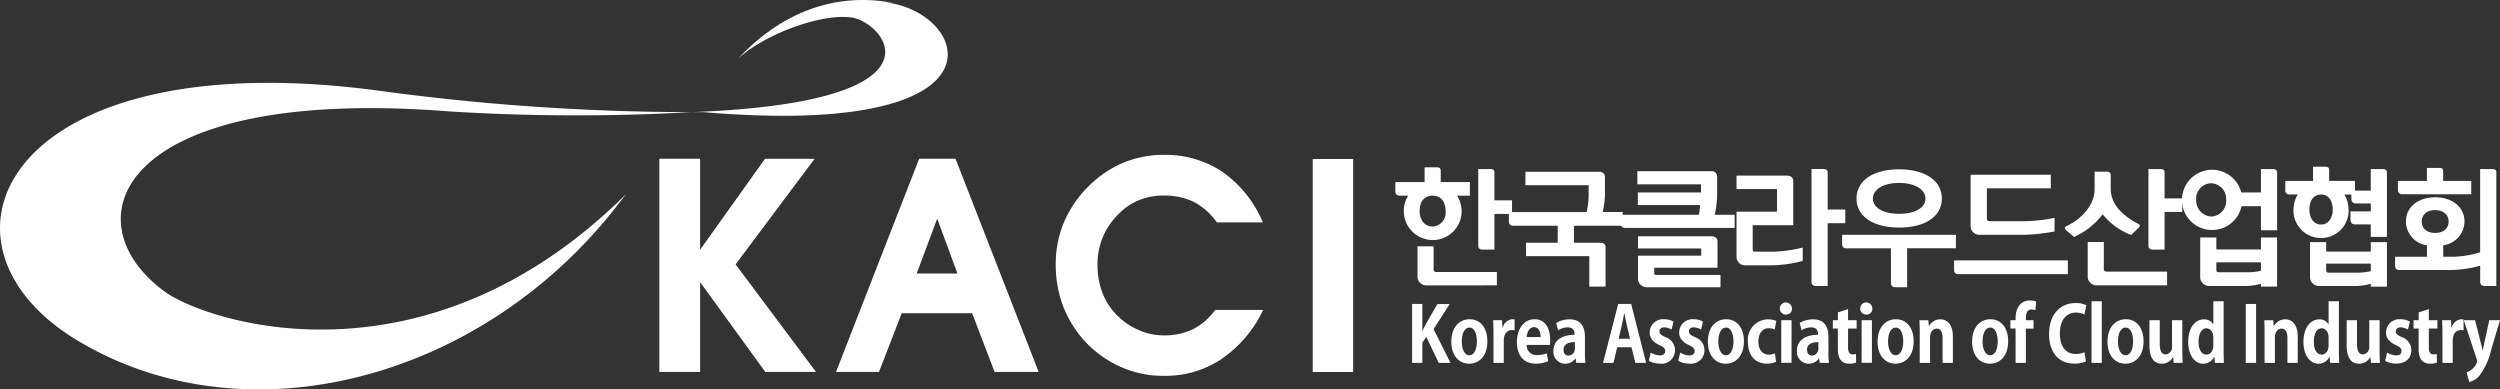 <svg xmlns="http://www.w3.org/2000/svg" xmlns:xlink="http://www.w3.org/1999/xlink" width="288.912" height="45" viewBox="0 0 288.912 45">
  <rect x="0" y="0" width="288.912" height="45" fill="#333333" stroke="none"/>
  <defs>
    <clipPath id="clip-path">
      <rect id="사각형_57" data-name="사각형 57" width="288.912" height="45" fill="none"/>
    </clipPath>
  </defs>
  <g id="그룹_56" data-name="그룹 56" transform="translate(0 0)">
    <path id="패스_126" data-name="패스 126" d="M53.857,37.624V12.985h4.711V23.5l7.5-10.511H71.8L62.667,25.192l9.293,12.431H66.1L58.568,27.243V37.624Z" transform="translate(22.341 5.36)" fill="#fff"/>
    <path id="패스_127" data-name="패스 127" d="M73.254,37.624H68.288L77.9,12.985h4.2l9.61,24.639H86.616l-2.6-6.791H75.883Zm6.729-17.717-2.371,6.344h4.711Z" transform="translate(28.325 5.36)" fill="#fff"/>
    <g id="그룹_55" data-name="그룹 55" transform="translate(0 0)">
      <g id="그룹_54" data-name="그룹 54" clip-path="url(#clip-path)">
        <path id="패스_128" data-name="패스 128" d="M105.3,36.3a11.651,11.651,0,0,1-6.594,1.887A12.021,12.021,0,0,1,93.62,37.1a12.553,12.553,0,0,1-4.225-3.137,12.89,12.89,0,0,1-2.369-3.967,13.913,13.913,0,0,1-.8-4.7,12.5,12.5,0,0,1,.959-4.866,12.928,12.928,0,0,1,2.882-4.191A12.641,12.641,0,0,1,94,13.575a12.259,12.259,0,0,1,4.736-.928,11.885,11.885,0,0,1,6.691,1.92,13.449,13.449,0,0,1,4.736,5.89h-5.313a7.552,7.552,0,0,0-2.719-2.4,7.854,7.854,0,0,0-3.426-.706,7.483,7.483,0,0,0-2.881.543,6.823,6.823,0,0,0-2.4,1.665,8.053,8.053,0,0,0-1.791,2.688,8.184,8.184,0,0,0-.577,3.072,9.162,9.162,0,0,0,.545,3.2,7.333,7.333,0,0,0,1.631,2.589,7.833,7.833,0,0,0,2.53,1.762,7.024,7.024,0,0,0,2.944.64,7.558,7.558,0,0,0,3.36-.7,7.329,7.329,0,0,0,2.594-2.241H110.2a14.224,14.224,0,0,1-4.9,5.73" transform="translate(35.777 5.247)" fill="#fff"/>
        <rect id="사각형_54" data-name="사각형 54" width="4.673" height="24.614" transform="translate(151.704 18.374)" fill="#fff"/>
        <path id="패스_129" data-name="패스 129" d="M79.943,12.96h0l-.013.016ZM103.33.341C102.375.29,94.537-1.892,86.6,5.482c-.441.41-.887.853-1.331,1.33,3.1-2.891,9.725-5.309,13.183-4.784,3.706.562,11.875,9.784-18.507,10.932.46,0,.913,0,1.367,0C118.475,16.1,111.572.635,101.71.239M43.721,10.473c-20.079-2.683-33.1.965-39.353,6.773C-2.759,23.867-1.1,33.28,8.9,39.317c18.786,11.335,44.977,5.2,61.015-13.817.869-1.03,1.655-2.076,2.445-3.075C48.788,45.829,23.313,37.007,18.9,33.6,7.82,25.332,13.959,9.908,51.815,12.868A237.023,237.023,0,0,0,79.9,12.96a268.47,268.47,0,0,1-36.182-2.487" transform="translate(0 0)" fill="#fff"/>
        <path id="패스_130" data-name="패스 130" d="M118.277,22.068a3.349,3.349,0,0,1-2.824-5.126h-1a.464.464,0,0,1-.484-.466V15.368h3.38v-1.7h1.37c.277,0,.494.045.494.395v1.31h3.365v1.573H121.1a3.331,3.331,0,0,1-2.826,5.126m-.685,5.241a1.029,1.029,0,0,1-1.061-.947V22.795h1.863v2.579c0,.276.057.393.379.393h6.932v1.541Zm.743-10.367h-.13c-.9.028-1.428.682-1.428,1.777,0,1,.553,1.79,1.5,1.79a1.6,1.6,0,0,0,1.5-1.79c0-1.1-.553-1.749-1.442-1.777m5.739,6.233c-.321,0-.524-.144-.524-.45V13.868h1.368c.276,0,.5.057.5.393V17.48h2.037v1.571h-2.037v4.123Z" transform="translate(47.286 5.669)" fill="#fff"/>
        <path id="패스_131" data-name="패스 131" d="M130.757,20.267v1.965h3.014c.451,0,.64.19.64.511V27.3h-1.878V23.777h-7.311V22.232h3.658V20.267h-5.142a.452.452,0,0,1-.5-.466V18.681h8.985a9.634,9.634,0,0,0,.235-1.893V15.576H125.15V14.034h8.535a.594.594,0,0,1,.654.583v2.125a9.673,9.673,0,0,1-.26,1.938h2.316v1.586Z" transform="translate(51.135 5.823)" fill="#fff"/>
        <path id="패스_132" data-name="패스 132" d="M132.879,20.536a.451.451,0,0,1-.5-.451V19.021H141.4c.057-.318.113-.727.158-1.121H134.35V16.443h7.3V15.5h-7.356V13.982h8.564a.6.6,0,0,1,.655.583V16.9a12.435,12.435,0,0,1-.277,2.124h2.3v1.515Zm2.506,6.86a1.019,1.019,0,0,1-1.019-.947V23.742h7.311v-.833h-7.311V21.5h8.447c.481,0,.743.235.743.64v3h-7.312v.538c0,.219.042.291.232.291H143.9V27.4Z" transform="translate(54.927 5.801)" fill="#fff"/>
        <path id="패스_133" data-name="패스 133" d="M149.478,24.424a14.929,14.929,0,0,1-3.639.511h-2.971A.982.982,0,0,1,141.833,24V18.731h4.676V16.124h-4.676V14.564h5.783c.5,0,.771.233.771.669V20.3H143.7v2.65c0,.276-.016.409.321.409h1.936a15.078,15.078,0,0,0,3.525-.481Zm1.545,2.9c-.321,0-.524-.16-.524-.466V13.806h1.368c.276,0,.5.076.5.395v4.282H154.4v1.586h-2.037v7.254Z" transform="translate(58.849 5.728)" fill="#fff"/>
        <path id="패스_134" data-name="패스 134" d="M156.635,27.46c-.334,0-.538-.16-.538-.466V22.958h-5.142a.448.448,0,0,1-.5-.45V21.4h13.152v1.556h-5.637v4.5Zm.409-6.9c-2.942,0-4.923-1.252-4.923-3.351s1.965-3.377,4.923-3.377,4.937,1.28,4.937,3.377-1.979,3.351-4.937,3.351m0-5.156c-1.848,0-3.029.773-3.029,1.805,0,1.064,1.181,1.762,3.029,1.762s3.043-.7,3.043-1.762c0-1.033-1.193-1.805-3.043-1.805" transform="translate(62.428 5.738)" fill="#fff"/>
        <path id="패스_135" data-name="패스 135" d="M160.1,25.761a.451.451,0,0,1-.5-.466V24.174h13.152v1.586Zm11.113-4.937a21.383,21.383,0,0,1-3.684.393h-4.982a1.011,1.011,0,0,1-1.034-.915V14.27h9.265v1.572h-7.386v3.38c0,.291.03.42.366.42h3.915a17.99,17.99,0,0,0,3.54-.391Z" transform="translate(66.221 5.921)" fill="#fff"/>
        <path id="패스_136" data-name="패스 136" d="M176.313,21.426a7.754,7.754,0,0,1-3.293-2.39,8.655,8.655,0,0,1-3.305,2.62l-.948-.8c-.144-.147-.19-.337.045-.439,1.225-.567,3.276-2.067,3.276-4.308v-2h1.355c.291,0,.508.072.508.409V16.11c0,2.2,2.158,3.509,3.192,4.033a.247.247,0,0,1,.042.439Zm-3.963,5.822a1.029,1.029,0,0,1-1.061-.947V22.239h1.863v3.029c0,.306.057.393.381.393h6.932v1.586Zm6.483-4.134c-.323,0-.525-.144-.525-.45V13.808h1.368c.276,0,.5.057.5.393v3h2.04V18.76h-2.04v4.354Z" transform="translate(69.975 5.729)" fill="#fff"/>
        <path id="패스_137" data-name="패스 137" d="M187.4,20.884V18.1h-2.241a3.481,3.481,0,1,1-.031-1.588H187.4V13.808h1.37c.291,0,.5.088.5.42v6.656Zm-5.752-5.433a1.78,1.78,0,0,0-1.733,1.909,1.868,1.868,0,0,0,1.733,1.938,1.807,1.807,0,0,0,1.733-1.938,1.8,1.8,0,0,0-1.733-1.909M187.4,27.393V27.06a6.65,6.65,0,0,1-1.746.26h-4.236a1.033,1.033,0,0,1-1.037-.961V21.715h1.866V23.1H187.4V21.715h1.866v5.678Zm-1.382-1.658a7.117,7.117,0,0,0,1.382-.174v-.976h-5.153v.771c0,.262.014.379.306.379Z" transform="translate(73.884 5.729)" fill="#fff"/>
        <path id="패스_138" data-name="패스 138" d="M190.792,21.854a3.165,3.165,0,0,1-3.191-3.276,3.347,3.347,0,0,1,.5-1.749h-.947a.452.452,0,0,1-.5-.466V15.258h3.206V13.612h1.353c.291,0,.5.044.511.393v1.252h2.984V16.38h1.821V13.888h1.37c.291,0,.5.088.5.423v7.414H196.53V20.282H194.7a.479.479,0,0,1-.511-.453V18.784h2.344v-.92h-1.719a.48.48,0,0,1-.522-.451V16.83h-.815a3.508,3.508,0,0,1,.492,1.749,3.159,3.159,0,0,1-3.174,3.276m0-5.024h-.075c-.829.045-1.279.727-1.279,1.749,0,.932.466,1.719,1.354,1.719.845,0,1.341-.787,1.341-1.719,0-1.048-.5-1.749-1.341-1.749m5.737,10.647v-.334a6.785,6.785,0,0,1-1.746.262h-4.24a1.036,1.036,0,0,1-1.033-.962V22.335h1.866v1.094h5.153V22.335H198.4v5.142Zm-1.382-1.617a7.117,7.117,0,0,0,1.382-.174v-.874h-5.153v.655c0,.291.041.393.333.393Z" transform="translate(77.446 5.648)" fill="#fff"/>
        <path id="패스_139" data-name="패스 139" d="M201.184,22.656v1.326h1.034a11.122,11.122,0,0,0,3.233-.524V13.847h1.37c.277,0,.5.057.5.393V27.362h-1.34c-.323,0-.526-.163-.526-.466v-1.88a13.5,13.5,0,0,1-3.393.5H196.1a.453.453,0,0,1-.481-.451V23.982h3.684V22.656a2.8,2.8,0,0,1-2.431-2.736c0-1.7,1.428-2.81,3.377-2.81s3.393,1.105,3.393,2.81a2.817,2.817,0,0,1-2.462,2.736m-4.733-5.9a.467.467,0,0,1-.5-.466V15.217h3.351v-1.5h1.37c.291,0,.508.016.508.393v1.109h3.249v1.541Zm3.8,1.837c-.962,0-1.545.538-1.545,1.326s.583,1.31,1.545,1.31c.947,0,1.559-.508,1.559-1.31s-.613-1.326-1.559-1.326" transform="translate(81.167 5.69)" fill="#fff"/>
        <path id="패스_140" data-name="패스 140" d="M117.815,27.737l1.955,3.9h-1.36l-1.435-3.011-.456.682v2.329h-1.184v-6.81h1.184v3.08h.023c.13-.265.265-.524.395-.778l1.327-2.3h1.416Z" transform="translate(47.855 10.3)" fill="#fff"/>
        <path id="패스_141" data-name="패스 141" d="M122.706,28.61c0,1.875-1.094,2.6-2.091,2.6-1.208,0-2.077-.938-2.077-2.543,0-1.655.911-2.594,2.125-2.594,1.256,0,2.043,1.037,2.043,2.534m-2.067-1.569c-.661,0-.893.85-.893,1.6,0,.877.3,1.6.884,1.6.565,0,.867-.736.867-1.613,0-.77-.246-1.593-.859-1.593" transform="translate(49.183 10.819)" fill="#fff"/>
        <path id="패스_142" data-name="패스 142" d="M123.061,27.041a1.267,1.267,0,0,1,1.112-.965,1.168,1.168,0,0,1,.263.027v1.248a1.468,1.468,0,0,0-.306-.027c-.538,0-.949.4-.949,1.241v2.551h-1.19V27.723c0-.61-.018-1.1-.034-1.541h1.022l.048.859Z" transform="translate(50.602 10.819)" fill="#fff"/>
        <path id="패스_143" data-name="패스 143" d="M125.026,29.045a1.123,1.123,0,0,0,1.222,1.174,3.052,3.052,0,0,0,1.1-.2l.168.9a3.487,3.487,0,0,1-1.449.286c-1.385,0-2.172-.959-2.172-2.492,0-1.415.739-2.639,2.052-2.639,1.085,0,1.794.85,1.794,2.446a3.385,3.385,0,0,1-.033.524Zm1.61-.914c.008-.514-.177-1.142-.763-1.142s-.815.655-.848,1.142Z" transform="translate(51.405 10.819)" fill="#fff"/>
        <path id="패스_144" data-name="패스 144" d="M127.195,26.5a2.944,2.944,0,0,1,1.551-.415c1.394,0,1.773.973,1.773,2.054v1.807a8.264,8.264,0,0,0,.062,1.169h-1.07l-.072-.514h-.024a1.4,1.4,0,0,1-1.193.61,1.372,1.372,0,0,1-1.343-1.479c0-1.265,1.022-1.861,2.445-1.861,0-.487-.153-.859-.805-.859a2.028,2.028,0,0,0-1.1.337Zm2.163,2.214c-.644,0-1.313.168-1.313.887,0,.468.267.672.565.672a.782.782,0,0,0,.748-.85Z" transform="translate(52.644 10.822)" fill="#fff"/>
        <path id="패스_145" data-name="패스 145" d="M134.18,24.825l1.73,6.809h-1.248l-.441-1.8h-1.658l-.427,1.8h-1.207l1.755-6.809Zm-1.449,4.02h1.319l-.369-1.551c-.1-.423-.2-.973-.283-1.388h-.024c-.078.423-.183.983-.273,1.38Z" transform="translate(54.325 10.3)" fill="#fff"/>
        <path id="패스_146" data-name="패스 146" d="M134.892,29.929a2.206,2.206,0,0,0,1.046.328c.42,0,.623-.2.623-.5s-.154-.46-.647-.69c-.836-.374-1.142-.893-1.142-1.433a1.533,1.533,0,0,1,1.641-1.561,2.249,2.249,0,0,1,1.111.274l-.225.923a1.729,1.729,0,0,0-.845-.259c-.364,0-.556.2-.556.471s.168.415.686.655a1.59,1.59,0,0,1,1.108,1.505,1.542,1.542,0,0,1-1.76,1.556,2.418,2.418,0,0,1-1.265-.327Z" transform="translate(55.876 10.819)" fill="#fff"/>
        <path id="패스_147" data-name="패스 147" d="M137.3,29.929a2.206,2.206,0,0,0,1.046.328c.42,0,.618-.2.618-.5s-.15-.46-.642-.69c-.836-.374-1.142-.893-1.142-1.433a1.533,1.533,0,0,1,1.641-1.561,2.249,2.249,0,0,1,1.111.274l-.225.923a1.729,1.729,0,0,0-.845-.259c-.364,0-.556.2-.556.471s.168.415.682.655a1.589,1.589,0,0,1,1.112,1.505,1.542,1.542,0,0,1-1.76,1.556,2.418,2.418,0,0,1-1.265-.327Z" transform="translate(56.874 10.819)" fill="#fff"/>
        <path id="패스_148" data-name="패스 148" d="M143.659,28.61c0,1.875-1.094,2.6-2.091,2.6-1.208,0-2.077-.938-2.077-2.543,0-1.655.911-2.594,2.125-2.594,1.256,0,2.043,1.037,2.043,2.534m-2.067-1.569c-.661,0-.893.85-.893,1.6,0,.877.307,1.6.884,1.6s.87-.736.87-1.613c0-.77-.252-1.593-.862-1.593" transform="translate(57.877 10.819)" fill="#fff"/>
        <path id="패스_149" data-name="패스 149" d="M145.853,27.269a1.474,1.474,0,0,0-.7-.16c-.747,0-1.183.665-1.183,1.534,0,.964.507,1.522,1.191,1.522a1.591,1.591,0,0,0,.724-.158l.13.982a2.579,2.579,0,0,1-1.088.211c-1.309,0-2.163-.938-2.163-2.506a2.361,2.361,0,0,1,2.349-2.612,2.408,2.408,0,0,1,.932.187Z" transform="translate(59.235 10.822)" fill="#fff"/>
        <path id="패스_150" data-name="패스 150" d="M146.088,26.1a.7.7,0,1,1,.644-.7.644.644,0,0,1-.644.7m.6,5.58H145.5V26.754h1.19Z" transform="translate(60.351 10.25)" fill="#fff"/>
        <path id="패스_151" data-name="패스 151" d="M147.083,26.5a2.944,2.944,0,0,1,1.551-.415c1.394,0,1.773.973,1.773,2.054v1.807a8.262,8.262,0,0,0,.062,1.169H149.4l-.072-.514H149.3a1.4,1.4,0,0,1-1.193.61,1.372,1.372,0,0,1-1.343-1.479c0-1.265,1.022-1.861,2.445-1.861,0-.487-.153-.859-.805-.859a2.028,2.028,0,0,0-1.1.337Zm2.163,2.214c-.644,0-1.313.168-1.313.887,0,.468.267.672.565.672a.782.782,0,0,0,.748-.85Z" transform="translate(60.896 10.822)" fill="#fff"/>
        <path id="패스_152" data-name="패스 152" d="M150.284,26.527v-.9l1.174-.379v1.283h.992v.965h-.992v2.142c0,.6.168.842.532.842a1.543,1.543,0,0,0,.385-.045l.018,1a2.243,2.243,0,0,1-.8.115c-1.289,0-1.313-1.232-1.313-1.779V27.492H149.7v-.965Z" transform="translate(62.112 10.474)" fill="#fff"/>
        <path id="패스_153" data-name="패스 153" d="M152.653,26.1a.7.7,0,1,1,.645-.7.643.643,0,0,1-.645.7m.6,5.58h-1.19V26.754h1.19Z" transform="translate(63.075 10.25)" fill="#fff"/>
        <path id="패스_154" data-name="패스 154" d="M157.523,28.61c0,1.875-1.094,2.6-2.091,2.6-1.208,0-2.077-.938-2.077-2.543,0-1.655.911-2.594,2.125-2.594,1.256,0,2.043,1.037,2.043,2.534m-2.067-1.569c-.661,0-.893.85-.893,1.6,0,.877.307,1.6.884,1.6s.87-.736.87-1.613c0-.77-.249-1.593-.862-1.593" transform="translate(63.629 10.819)" fill="#fff"/>
        <path id="패스_155" data-name="패스 155" d="M157.885,26.854a1.484,1.484,0,0,1,1.295-.773c.821,0,1.457.631,1.457,2.011v3.019h-1.19V28.236c0-.6-.177-1.082-.685-1.082-.321,0-.763.274-.763,1.029v2.929h-1.193V27.669c0-.577-.016-1.046-.034-1.479h1.03l.058.664Z" transform="translate(65.048 10.821)" fill="#fff"/>
        <path id="패스_156" data-name="패스 156" d="M165.242,28.61c0,1.875-1.094,2.6-2.091,2.6-1.208,0-2.077-.938-2.077-2.543,0-1.655.911-2.594,2.125-2.594,1.256,0,2.043,1.037,2.043,2.534m-2.067-1.569c-.661,0-.893.85-.893,1.6,0,.877.307,1.6.884,1.6s.87-.736.87-1.613c0-.77-.249-1.593-.862-1.593" transform="translate(66.832 10.819)" fill="#fff"/>
        <path id="패스_157" data-name="패스 157" d="M164.8,26.821v-.2c0-1.488.787-2.08,1.664-2.08a2.08,2.08,0,0,1,.71.115l-.088,1.009a1.134,1.134,0,0,0-.436-.081c-.666,0-.666.746-.666,1.241h.891v.965h-.886v3.966H164.8V27.786h-.6v-.965Z" transform="translate(68.131 10.181)" fill="#fff"/>
        <path id="패스_158" data-name="패스 158" d="M171.442,26.075a2.241,2.241,0,0,0-.989-.222c-1.024,0-1.845.773-1.845,2.42,0,1.541.719,2.364,1.837,2.364a2.576,2.576,0,0,0,1.006-.2l.168,1.054a3.217,3.217,0,0,1-1.367.256c-1.861,0-2.891-1.391-2.891-3.411,0-2.38,1.391-3.584,3.035-3.584a2.7,2.7,0,0,1,1.279.255Z" transform="translate(69.441 10.272)" fill="#fff"/>
        <rect id="사각형_55" data-name="사각형 55" width="1.19" height="7.118" transform="translate(241.706 34.817)" fill="#fff"/>
        <path id="패스_159" data-name="패스 159" d="M176.3,28.61c0,1.875-1.094,2.6-2.091,2.6-1.208,0-2.077-.938-2.077-2.543,0-1.655.911-2.594,2.125-2.594,1.256,0,2.043,1.037,2.043,2.534m-2.067-1.569c-.661,0-.893.85-.893,1.6,0,.877.307,1.6.884,1.6s.87-.736.87-1.613c0-.77-.249-1.593-.862-1.593" transform="translate(71.419 10.819)" fill="#fff"/>
        <path id="패스_160" data-name="패스 160" d="M179.358,26.151v3.426c0,.586.024,1.091.038,1.505h-1.036l-.058-.655h-.023a1.478,1.478,0,0,1-1.29.754c-.85,0-1.43-.613-1.43-2.091V26.151h1.19v2.744c0,.746.2,1.214.686,1.214a.826.826,0,0,0,.733-.92V26.151Z" transform="translate(72.842 10.85)" fill="#fff"/>
        <path id="패스_161" data-name="패스 161" d="M182.818,24.605v5.712c0,.5.018,1.047.033,1.406h-1.046l-.057-.7h-.024a1.392,1.392,0,0,1-1.262.8c-1.016,0-1.74-1.027-1.74-2.523,0-1.684.845-2.6,1.813-2.6a1.161,1.161,0,0,1,1.078.574h.016V24.605Zm-1.19,4.2c0-.717-.393-1.073-.788-1.073-.613,0-.92.69-.92,1.551,0,.9.341,1.487.9,1.487.354,0,.805-.283.805-1.061Z" transform="translate(74.155 10.209)" fill="#fff"/>
        <rect id="사각형_56" data-name="사각형 56" width="1.19" height="6.809" transform="translate(259.534 35.127)" fill="#fff"/>
        <path id="패스_162" data-name="패스 162" d="M186.051,26.854a1.484,1.484,0,0,1,1.295-.773c.821,0,1.457.631,1.457,2.011v3.019H187.61V28.236c0-.6-.174-1.082-.682-1.082-.321,0-.765.274-.765,1.029v2.929h-1.19V27.669c0-.577-.016-1.046-.034-1.479h1.03l.058.664Z" transform="translate(76.734 10.821)" fill="#fff"/>
        <path id="패스_163" data-name="패스 163" d="M192.233,24.605v5.712c0,.5.018,1.047.033,1.406H191.22l-.057-.7h-.024a1.392,1.392,0,0,1-1.262.8c-1.016,0-1.74-1.027-1.74-2.523,0-1.684.845-2.6,1.813-2.6a1.161,1.161,0,0,1,1.078.574h.016V24.605Zm-1.19,4.2c0-.717-.393-1.073-.788-1.073-.613,0-.92.69-.92,1.551,0,.9.341,1.487.9,1.487.354,0,.805-.283.805-1.061Z" transform="translate(78.061 10.209)" fill="#fff"/>
        <path id="패스_164" data-name="패스 164" d="M195.469,26.151v3.426c0,.586.024,1.091.038,1.505h-1.036l-.058-.655h-.023a1.477,1.477,0,0,1-1.288.754c-.853,0-1.433-.613-1.433-2.091V26.151h1.19v2.744c0,.746.2,1.214.686,1.214a.827.827,0,0,0,.733-.92V26.151Z" transform="translate(79.527 10.85)" fill="#fff"/>
        <path id="패스_165" data-name="패스 165" d="M195.036,29.929a2.206,2.206,0,0,0,1.046.328c.417,0,.618-.2.618-.5s-.15-.46-.642-.69c-.836-.374-1.142-.893-1.142-1.433a1.533,1.533,0,0,1,1.641-1.561,2.249,2.249,0,0,1,1.111.274l-.225.923a1.74,1.74,0,0,0-.848-.259c-.361,0-.553.2-.553.471s.168.415.682.655a1.589,1.589,0,0,1,1.112,1.505c0,.938-.642,1.556-1.763,1.556a2.414,2.414,0,0,1-1.262-.327Z" transform="translate(80.83 10.819)" fill="#fff"/>
        <path id="패스_166" data-name="패스 166" d="M197.719,26.527v-.9l1.174-.379v1.283h.992v.965h-.992v2.142c0,.6.168.842.532.842a1.543,1.543,0,0,0,.385-.045l.018,1a2.243,2.243,0,0,1-.8.115c-1.289,0-1.313-1.232-1.313-1.779V27.492h-.586v-.965Z" transform="translate(81.794 10.474)" fill="#fff"/>
        <path id="패스_167" data-name="패스 167" d="M200.567,27.041a1.267,1.267,0,0,1,1.112-.965,1.168,1.168,0,0,1,.263.027v1.248a1.468,1.468,0,0,0-.306-.027c-.538,0-.949.4-.949,1.241v2.551H199.5V27.723c0-.61-.018-1.1-.034-1.541h1.022l.048.859Z" transform="translate(82.76 10.819)" fill="#fff"/>
        <path id="패스_168" data-name="패스 168" d="M204.178,26.151h1.238L204.4,29.577a8.035,8.035,0,0,1-1.385,3.021,2.25,2.25,0,0,1-1.157.69l-.3-1.106a2.368,2.368,0,0,0,.628-.362,1.763,1.763,0,0,0,.6-.914.849.849,0,0,0-.048-.219l-1.505-4.535h1.3l.658,2.578c.072.3.154.647.211.92h.024c.048-.265.12-.61.187-.92Z" transform="translate(83.495 10.85)" fill="#fff"/>
      </g>
    </g>
  </g>
</svg>
